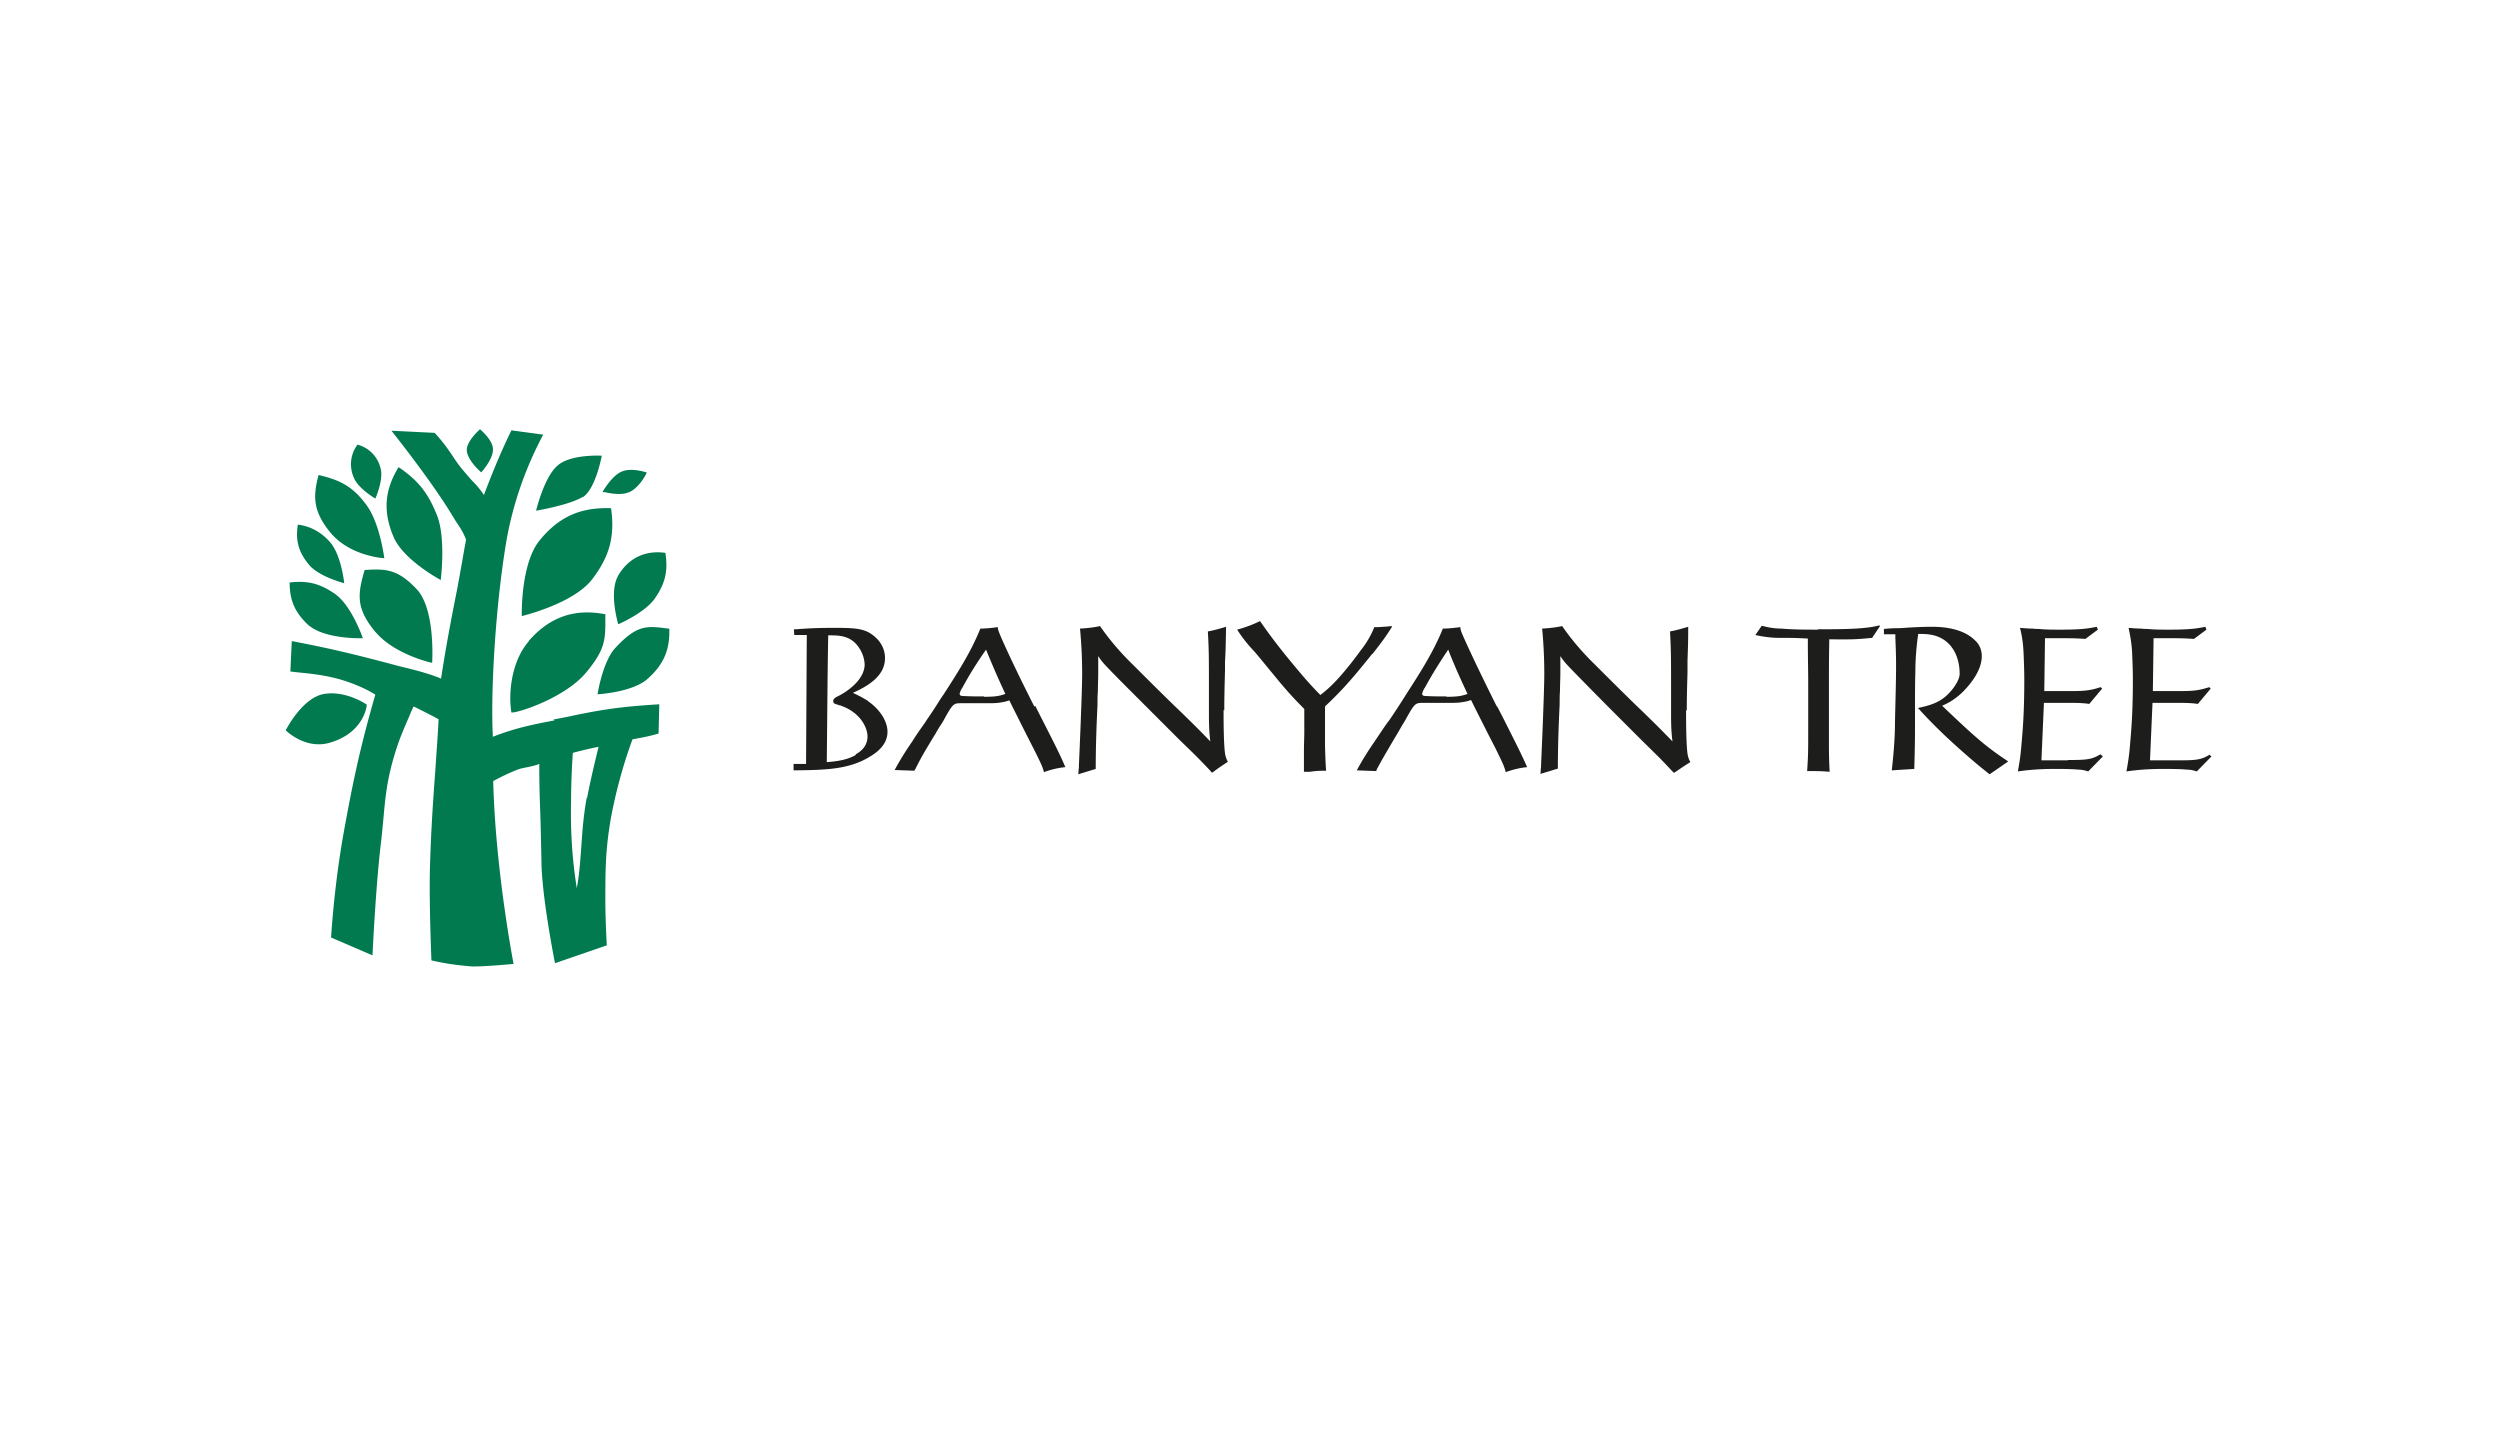 <svg xmlns="http://www.w3.org/2000/svg" viewBox="0 0 70 40">
  <path fill="#007A4E" d="M10.76 15.63s-.12-.98-.5-1.49c-.38-.52-.74-.7-1.34-.84-.16.6-.15 1 .29 1.56.55.72 1.55.77 1.55.77Zm-.25-1.67s.23-.51.15-.83a.9.9 0 0 0-.65-.68c-.2.27-.24.62-.1.93.12.3.6.58.6.58Zm-.87 2.38s-.08-.8-.4-1.16c-.23-.27-.55-.45-.9-.49-.07.45.02.77.31 1.12.28.34.99.52.99.52v.01Zm.63 3.39s-.57-.4-1.19-.3c-.62.1-1.08 1.02-1.08 1.02s.54.54 1.22.35c.99-.28 1.05-1.06 1.05-1.06v-.01Zm-.11-1.86s-.31-.91-.78-1.24c-.42-.29-.76-.38-1.27-.32 0 .49.14.82.49 1.16.45.44 1.55.4 1.55.4h.01Zm7.44-4.08c.27-.11.47-.46.51-.56-.1-.03-.44-.13-.69-.03-.24.09-.46.43-.53.54l-.02.04h.06c.13.03.47.1.68 0l-.01.01Zm-.29 2.33c-.27.46 0 1.35 0 1.36 0 0 .75-.32 1.03-.73.29-.42.37-.77.29-1.27-.57-.08-1.04.15-1.33.65l.01-.01Zm-2.5 1.83c-.53.61-.57 1.56-.49 2 .17.02 1.51-.41 2.1-1.13.53-.64.53-.91.53-1.49v-.13c-.87-.17-1.56.08-2.14.74v.01Zm1.51-4.03c.36-.23.53-1.16.53-1.16s-.84-.05-1.22.26c-.39.31-.62 1.28-.62 1.28s.95-.16 1.31-.39v.01Zm-4.08.52c-.25-.63-.52-.98-1.08-1.36-.39.64-.44 1.23-.15 1.93.26.66 1.33 1.23 1.33 1.23s.15-1.15-.1-1.8Zm-2.03 1.52c-.19.65-.26 1.06.29 1.72.55.66 1.6.88 1.6.88s.1-1.49-.43-2.06c-.53-.56-.85-.58-1.46-.54Zm3.27-2.74s.36-.39.32-.68c-.03-.25-.36-.52-.36-.52s-.35.3-.37.56c-.01.3.41.65.41.65v-.01Zm3.63 1.01c-.86-.03-1.46.24-2 .9s-.5 2.12-.5 2.12 1.44-.34 1.97-1.03c.49-.64.64-1.2.53-1.99Zm.12 3.91c-.34.37-.48 1.19-.5 1.3 0 0 .97-.05 1.4-.43.45-.4.63-.81.61-1.41h-.04c-.59-.08-.86-.11-1.46.53l-.01.01Zm-1.7 2.03c-.63.12-1.12.22-1.73.46-.07-1.35.09-3.85.4-5.6.19-1 .53-1.96 1.01-2.86l-.89-.12c-.29.59-.54 1.2-.77 1.81a2.55 2.55 0 0 0-.33-.4c-.1-.11-.2-.23-.31-.36a4.38 4.38 0 0 1-.26-.37c-.12-.17-.23-.34-.48-.61l-1.21-.06s1.11 1.39 1.69 2.35c.05.08.09.15.13.21.1.15.19.28.27.49-.04.22-.08.43-.11.62-.04.21-.07.4-.1.55l-.03.17c-.2 1-.34 1.76-.46 2.55-.34-.14-.69-.23-1.1-.33-.13-.03-.27-.07-.42-.11-1.03-.27-1.62-.41-2.66-.61l-.04.85c.06.01.14.02.25.03.29.03.73.07 1.2.21.32.1.64.23.93.41-.46 1.58-.68 2.7-.93 4.11a28.06 28.06 0 0 0-.31 2.69l1.16.5s.09-1.95.24-3.18c.03-.26.05-.48.07-.7.05-.56.1-1.03.29-1.68.14-.48.26-.74.44-1.16.03-.08.07-.16.11-.25 0 0 .49.24.7.36-.02.46-.06.93-.09 1.42-.06.8-.12 1.66-.15 2.69-.03 1 .04 2.64.04 2.64.37.09.75.14 1.13.17.33.01 1.17-.07 1.17-.07s-.51-2.63-.57-5.12c.22-.12.45-.23.68-.32.11-.04.19-.05.28-.07.1-.02.2-.04.33-.09 0 .16 0 .62.02 1.15.02.52.03 1.1.04 1.54 0 .99.38 2.89.38 2.89l1.45-.5s-.04-.74-.04-1.21c0-.93 0-1.46.16-2.38.14-.74.34-1.47.6-2.18.24-.04.49-.09.73-.16l.02-.82c-.95.06-1.46.12-2.38.31-.21.05-.41.08-.59.12l.04.02Zm.9 2.16c-.09.48-.12.9-.15 1.33-.03.39-.05.78-.13 1.21-.13-.81-.18-1.63-.16-2.46 0-.46.03-1.09.05-1.33.22-.06.47-.12.72-.17-.06.25-.24.98-.32 1.43l-.01-.01Z"/>
  <path fill="#1D1D1B" d="M50.89 17.63c-.32 0-.67 0-1.02-.03-.18 0-.36-.03-.54-.08l-.18.26c.22.05.44.08.67.08.31 0 .47 0 .8.02v.15c0 .37.01.73.01 1.1v1.29c0 .63 0 .71-.03 1.17.21 0 .42 0 .63.02-.02-.38-.02-.61-.02-.9v-1.29c0-.78 0-.87.01-1.52.65.01.79 0 1.2-.04l.22-.33-.02-.02c-.36.1-.93.11-1.71.11l-.02.01Zm-3.66 2.26c0-.36.01-.71.02-1.06v-.32c.01-.33.02-.47.02-.96-.17.05-.34.1-.51.13.03.53.03.72.03 1.71v.51c0 .29 0 .57.04.86-.35-.36-.4-.41-.85-.85-.32-.3-1.1-1.08-1.32-1.3-.34-.33-.65-.69-.92-1.08-.18.04-.37.06-.56.07.04.42.06.85.06 1.27 0 .51-.08 2.33-.09 2.54 0 .04 0 .09-.01.13 0 .04 0 .09-.01.13l.49-.15c0-.58.02-1.2.05-1.79 0-.15 0-.28.01-.39 0-.19.01-.33.01-.49v-.48c.12.18.13.19.64.71.4.41.8.81 1.2 1.21l.44.44c.54.53.58.57.83.84l.07.07.05-.03c.16-.11.23-.16.41-.27a.68.68 0 0 1-.08-.24c-.04-.29-.04-.99-.04-1.21h.02Zm7.77-.56c.41-.43.49-.76.49-.96 0-.16-.06-.32-.18-.43-.38-.39-1.04-.39-1.24-.39-.2 0-.4.01-.59.02h-.02c-.12.01-.25.02-.37.02-.11 0-.23.01-.34.02v.15h.32v.1c.01.26.02.48.02.78 0 .45-.02 1.07-.03 1.56 0 .46-.04.92-.09 1.37l.63-.04c.01-.37.02-.74.02-1.11v-.6c0-.34 0-.67.01-1.01 0-.35.03-.71.08-1.06.25 0 .58 0 .86.28.22.23.3.54.3.84 0 .16-.16.4-.3.54-.26.28-.58.35-.85.41h-.02c.35.39.72.75 1.11 1.1.29.26.59.52.9.76l.52-.36c-.62-.41-.94-.69-1.85-1.56.24-.1.45-.25.63-.44l-.01.01Zm2.91 1.96h-.75l.07-1.61h.69c.19 0 .39 0 .58.03l.36-.43-.04-.04c-.28.09-.43.11-.82.11h-.76l.02-1.48h.46c.22 0 .41 0 .67.02l.35-.26-.03-.08c-.2.04-.39.08-.99.08-.25 0-.45 0-.63-.02-.06 0-.12 0-.18-.01-.11 0-.23-.01-.35-.02.06.23.09.47.1.71.01.25.02.5.02.76 0 .61-.02 1.15-.07 1.69-.03.38-.05.53-.11.86.34-.05.67-.07 1.01-.07.23 0 .48 0 .69.02.09 0 .18.02.27.05l.41-.42-.07-.06c-.24.15-.39.16-.92.16l.02.01Zm-16-1.51c-.65-1.3-.97-2.02-.98-2.06a.42.42 0 0 1-.04-.16c-.16.02-.32.04-.49.04-.26.65-.64 1.24-1.02 1.83l-.1.16c-.13.2-.25.39-.39.59l-.04.05c-.12.17-.24.35-.36.53-.18.26-.35.53-.5.81l.55.02v-.03c.14-.26.19-.35.58-1.01.06-.1.11-.19.17-.29.04-.06.07-.12.11-.19.22-.39.24-.39.46-.39h.74c.11 0 .23 0 .34-.02.08-.01.17-.03.25-.06.11.23.26.52.41.82.12.24.25.48.34.67.17.35.18.38.22.53.19-.07.39-.12.6-.14-.16-.36-.23-.5-.71-1.45l-.13-.25h-.01Zm-1.41-.28c-.16 0-.37 0-.53-.01-.11 0-.15-.01-.15-.07.02-.06.04-.12.08-.17.2-.37.42-.72.65-1.06l.05.13c.14.34.22.53.49 1.11-.15.05-.24.08-.59.08v-.01Zm21.37 1.63c-.24.15-.39.16-.92.16h-.75l.07-1.61h.69c.19 0 .39 0 .58.03l.36-.43-.04-.04c-.28.09-.43.11-.82.11h-.76l.02-1.48h.46c.22 0 .41 0 .67.02l.35-.26-.03-.08c-.2.04-.39.08-.99.08-.25 0-.45 0-.63-.02-.06 0-.12 0-.18-.01-.11 0-.23-.01-.35-.02.05.23.09.47.1.71.01.25.02.5.02.76 0 .61-.02 1.15-.07 1.69-.03.38-.05.53-.11.86.34-.05.67-.07 1.01-.07.23 0 .48 0 .69.02.09 0 .18.02.27.05l.41-.42-.07-.06.02.01Zm-27.59-1.24c0-.38.01-.75.02-1.12v-.23c.02-.35.02-.49.03-.99-.17.05-.34.1-.51.13.03.53.03.72.03 1.71v.51c0 .29 0 .57.04.86-.35-.36-.4-.41-.85-.85-.32-.3-1.1-1.08-1.32-1.3-.34-.33-.65-.69-.92-1.08-.18.04-.37.06-.56.07.04.42.06.85.06 1.27 0 .51-.08 2.33-.09 2.54 0 .05 0 .1-.01.14 0 .04 0 .08-.01.13l.49-.15c0-.59.02-1.2.05-1.79 0-.15 0-.27.01-.37 0-.2.01-.34.01-.51v-.49c.12.18.13.19.64.71l1.26 1.26.38.38c.54.52.58.57.83.83l.07.08h.02c.17-.13.25-.18.43-.3a.68.68 0 0 1-.08-.24c-.04-.29-.04-.99-.04-1.21l.02.01Zm-9.97-.26a3.55 3.55 0 0 0-.43-.23c.4-.18.9-.46.9-.97 0-.43-.33-.66-.49-.74-.18-.08-.36-.11-.86-.11s-.75.01-1.14.04h-.06l.01.16h.35l-.02 3.61h-.35v.18h.01c.87-.01 1.53-.02 2.12-.38.31-.18.5-.41.5-.7s-.21-.63-.55-.86h.01Zm-.35 1.51c-.26.15-.57.18-.81.2.02-1.98.02-2.44.04-3.55.24 0 .54-.01.77.23.15.16.24.37.25.58 0 .46-.55.8-.76.9-.04.02-.12.06-.12.13s.06.08.09.09l.09.03c.03 0 .06.02.09.03.51.2.69.61.69.84 0 .21-.11.38-.33.5v.02Zm5-1.36c-.66-1.3-.97-2.02-.98-2.06-.02-.05-.04-.1-.04-.16-.16.02-.32.04-.49.04-.26.65-.64 1.24-1.02 1.83l-.09.13c-.13.21-.26.41-.4.61l-.03.05c-.12.17-.25.35-.36.53-.18.26-.35.53-.5.81l.55.02.02-.03c.13-.25.17-.35.57-1 .05-.09.11-.19.17-.28.04-.06.08-.13.11-.19.22-.39.24-.39.46-.39h.74c.11 0 .23 0 .34-.02.08-.01.17-.03.25-.06l.39.78c.13.26.26.51.36.71.17.35.18.37.22.52.19-.07.39-.12.6-.14-.16-.37-.23-.51-.75-1.53l-.09-.18-.03.01Zm-1.41-.28c-.16 0-.37 0-.53-.01-.11 0-.15-.01-.15-.07a.53.53 0 0 1 .08-.17c.2-.37.42-.72.66-1.06l.06.15c.14.33.22.53.48 1.09-.15.05-.24.08-.59.08l-.01-.01Zm10.88-1.19c.26-.33.39-.51.54-.75v-.03c-.18.02-.26.02-.38.03h-.11c-.09.23-.22.45-.38.65-.21.29-.43.57-.67.83-.14.15-.29.29-.46.42-.27-.28-.38-.39-.97-1.11-.31-.39-.41-.52-.72-.96-.2.1-.42.18-.64.24.14.22.3.42.48.61.09.1.39.47.58.7l.14.17c.28.33.42.48.68.74v.64c0 .18-.01.36-.01.53v.59h.16c.15-.02.24-.03.46-.03-.02-.3-.02-.41-.03-.69v-1.11c.36-.34.66-.64 1.32-1.47h.01Z"/>
</svg>
